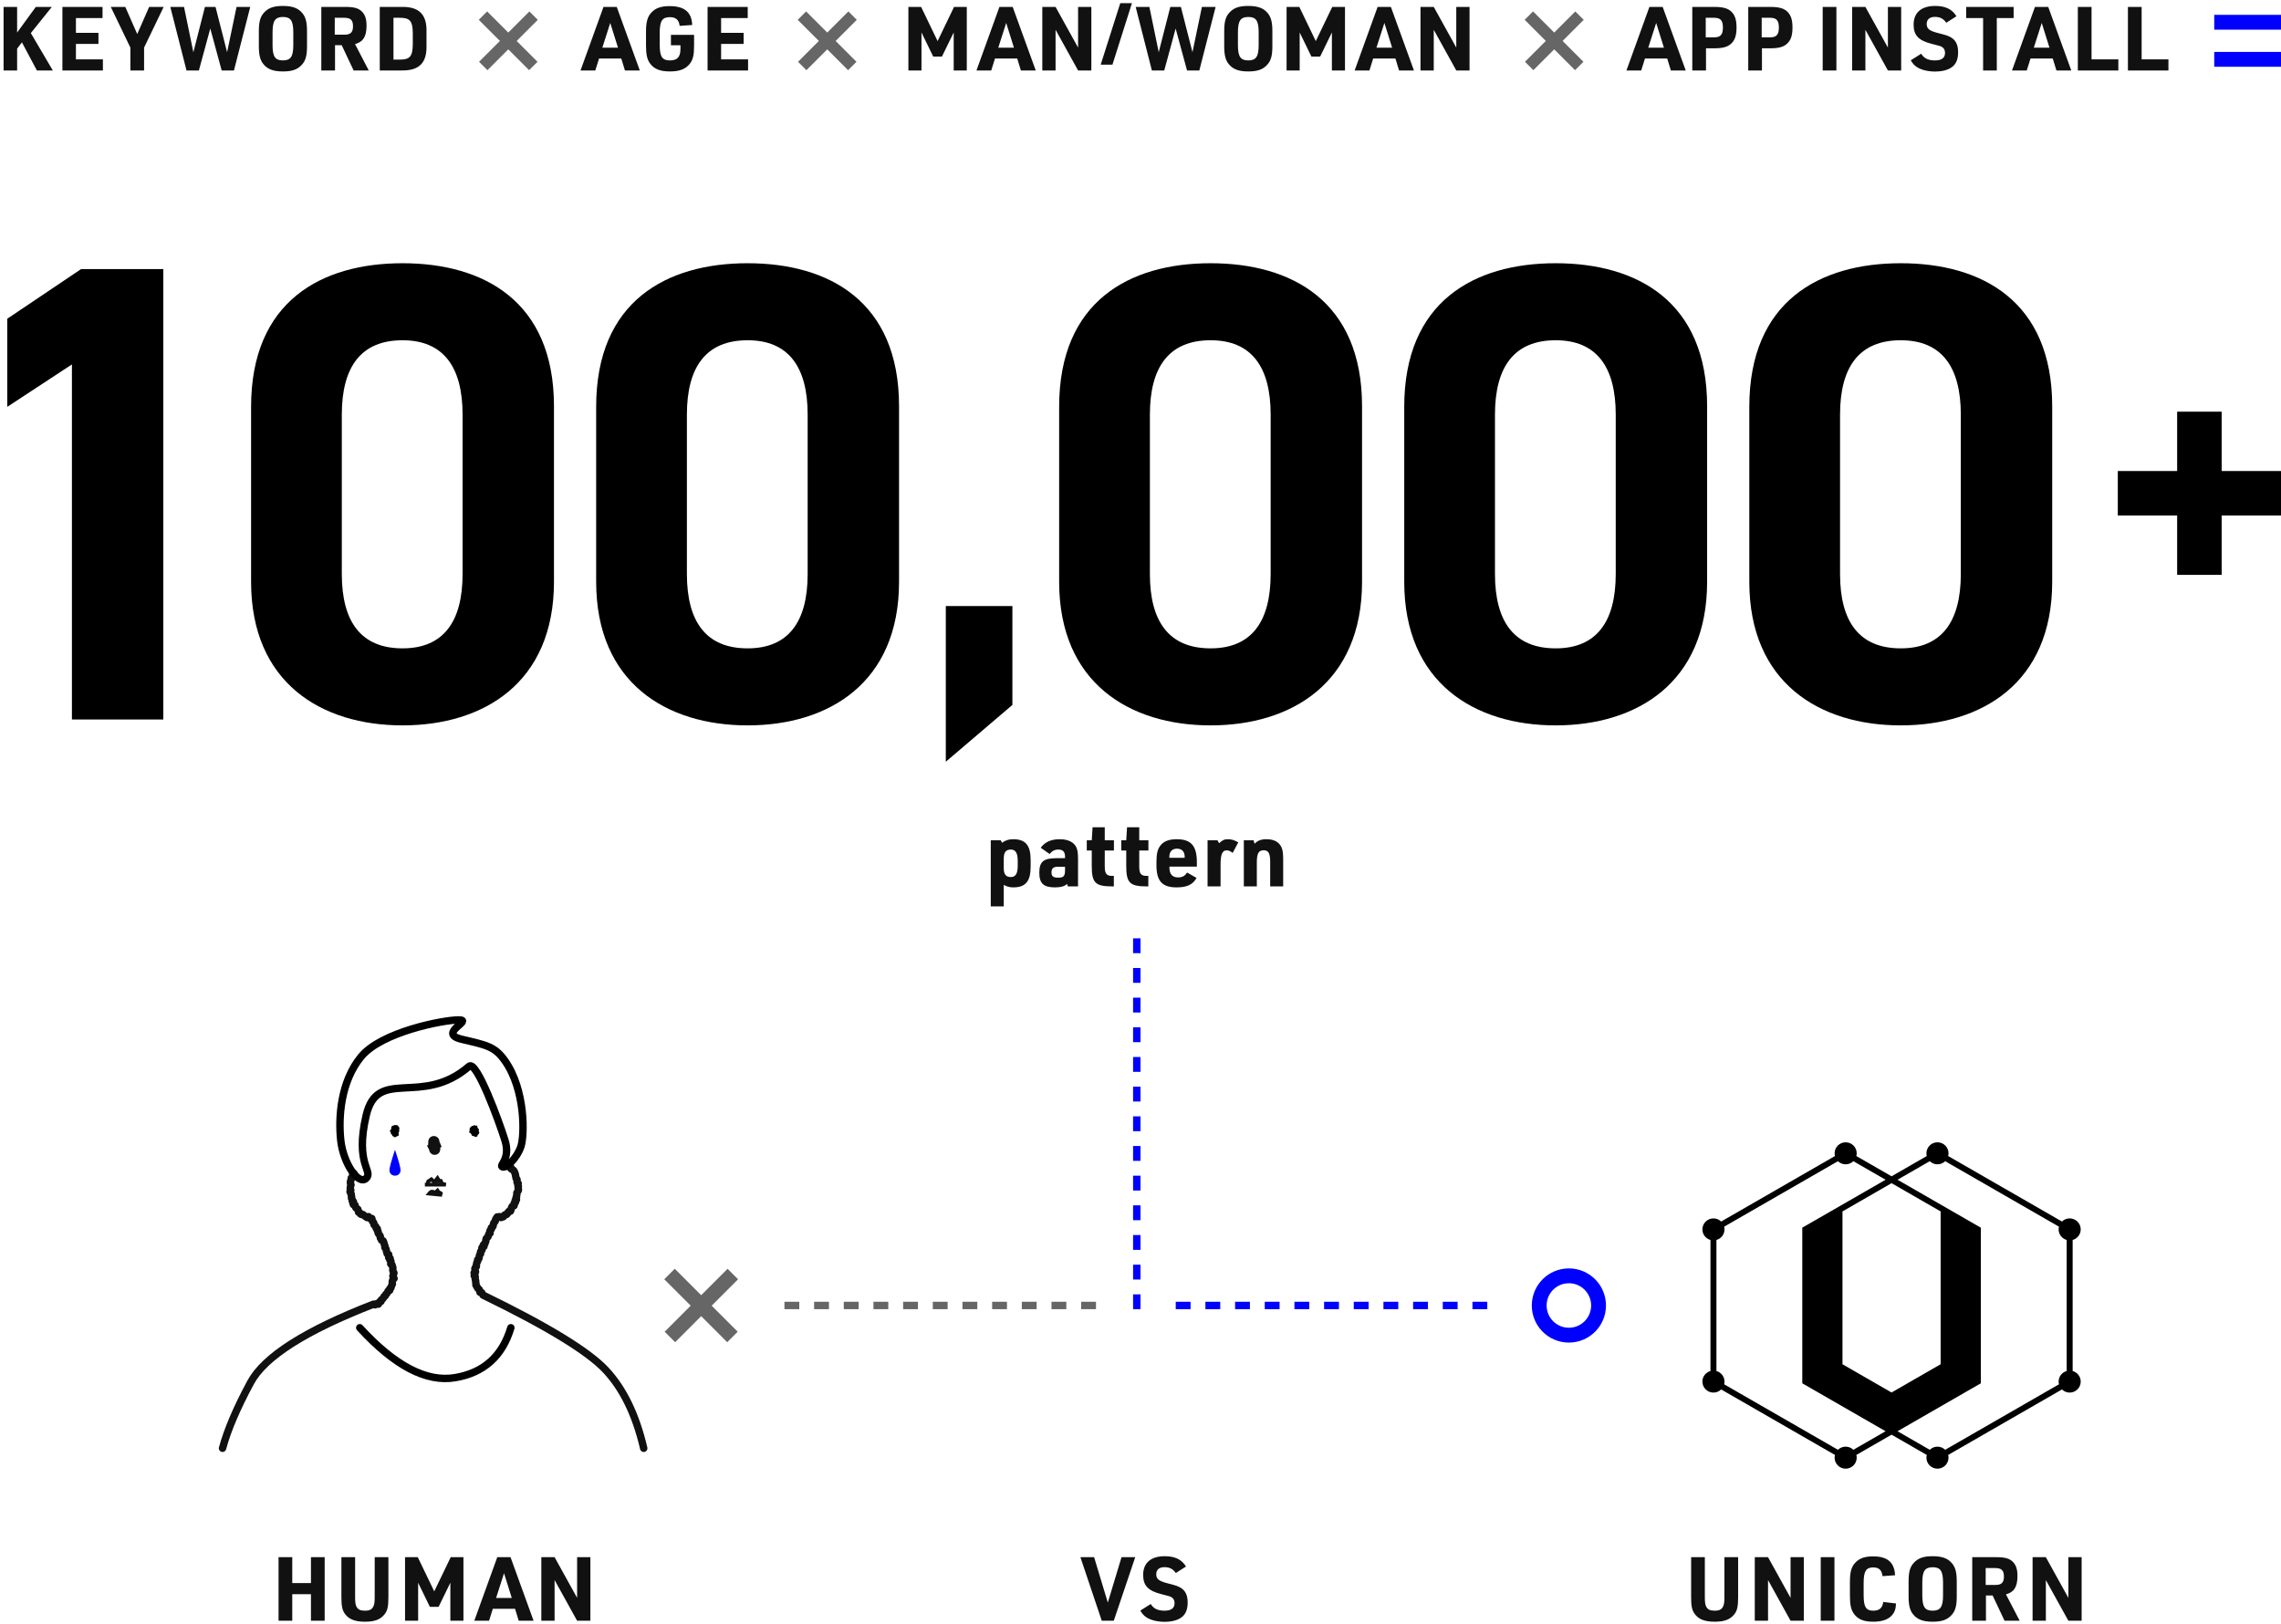 <svg xmlns="http://www.w3.org/2000/svg" width="615" height="438" viewBox="0 0 615 438">
  <g fill="none" fill-rule="evenodd">
    <g fill="#666" transform="translate(179 342)">
      <rect width="4" height="24" x="8.101" y="-2" transform="scale(-1 1) rotate(-45 0 34.385)"/>
      <rect width="4" height="24" x="8" y="-2" transform="rotate(-45 10 10)"/>
    </g>
    <path fill="#000" d="M534.071,372.978 L534.071,331.021 L511.609,318.093 L520.298,313.092 C520.835,313.614 521.567,313.938 522.376,313.938 C523.186,313.938 523.918,313.614 524.455,313.092 L555.144,330.755 C555.084,330.99 555.042,331.231 555.042,331.484 C555.042,332.844 555.965,333.978 557.216,334.33 L557.216,369.669 C555.965,370.021 555.042,371.155 555.042,372.515 C555.042,372.769 555.084,373.01 555.144,373.244 L524.455,390.907 C523.918,390.385 523.186,390.061 522.376,390.061 C521.567,390.061 520.835,390.385 520.298,390.907 L511.609,385.907 L534.071,372.978 Z M523.232,367.843 L509.999,375.46 L496.767,367.843 L496.767,326.636 L509.999,319.02 L523.232,326.636 L523.232,367.843 Z M499.701,390.907 C499.164,390.385 498.432,390.061 497.622,390.061 C496.813,390.061 496.081,390.385 495.544,390.907 L464.855,373.245 C464.915,373.01 464.958,372.769 464.958,372.515 C464.958,371.155 464.034,370.021 462.783,369.669 L462.783,334.33 C464.034,333.978 464.958,332.844 464.958,331.484 C464.958,331.231 464.915,330.989 464.855,330.755 L495.544,313.092 C496.081,313.614 496.813,313.938 497.622,313.938 C498.432,313.938 499.164,313.614 499.701,313.092 L508.39,318.093 L485.929,331.021 L485.929,372.978 L508.39,385.907 L499.701,390.907 Z M558.825,369.669 L558.825,334.33 C560.077,333.979 561,332.844 561,331.484 C561,329.845 559.667,328.515 558.021,328.515 C557.211,328.515 556.479,328.84 555.943,329.362 L525.254,311.699 C525.314,311.464 525.355,311.222 525.355,310.97 C525.355,309.329 524.022,308 522.376,308 C520.732,308 519.398,309.329 519.398,310.97 C519.398,311.222 519.439,311.464 519.5,311.699 L509.999,317.167 L500.5,311.699 C500.56,311.464 500.601,311.222 500.601,310.97 C500.601,309.329 499.268,308 497.622,308 C495.978,308 494.644,309.329 494.644,310.97 C494.644,311.222 494.685,311.464 494.745,311.699 L464.057,329.362 C463.52,328.84 462.788,328.515 461.979,328.515 C460.333,328.515 459,329.845 459,331.484 C459,332.844 459.922,333.979 461.174,334.33 L461.174,369.669 C459.922,370.021 459,371.155 459,372.515 C459,374.155 460.333,375.484 461.979,375.484 C462.788,375.484 463.52,375.16 464.057,374.637 L494.745,392.301 C494.685,392.535 494.644,392.777 494.644,393.03 C494.644,394.67 495.978,396 497.622,396 C499.268,396 500.601,394.67 500.601,393.03 C500.601,392.777 500.56,392.535 500.5,392.301 L509.999,386.832 L519.5,392.301 C519.439,392.535 519.398,392.777 519.398,393.03 C519.398,394.67 520.732,396 522.376,396 C524.022,396 525.355,394.67 525.355,393.03 C525.355,392.777 525.314,392.535 525.254,392.301 L555.943,374.637 C556.479,375.16 557.211,375.484 558.021,375.484 C559.667,375.484 561,374.155 561,372.515 C561,371.155 560.077,370.021 558.825,369.669 L558.825,369.669 Z"/>
    <g transform="translate(60 275)">
      <path fill="#00F" d="M46.5,42 C47.328,42 48,41.433 48,40.5 C48,39.878 47.5,38.045 46.5,35 C45.5,38.045 45,39.878 45,40.5 C45,41.433 45.672,42 46.5,42 Z"/>
      <path stroke="#111" stroke-linecap="round" stroke-linejoin="round" stroke-width="2" d="M0,115.499 C1.315,110.59 3.84,104.667 7.577,97.732 C11.314,90.796 22.362,83.765 40.721,76.638 L41.116,76.825 L41.44,76.541 L41.807,76.555 L42.015,76.643 L42.167,76.391 L42.32,76.016 L42.734,75.893 L42.822,75.461 L43.15,75.257 L43.369,74.952 L43.535,74.6 L43.872,74.394 L44.005,74.02 L44.293,73.771 L44.483,73.446 L44.637,73.1 L45.065,72.93 L45.079,72.499 L45.398,72.247 L45.496,71.873 L45.648,71.528 L45.8,71.181 L45.743,70.771 L45.785,70.404 L45.929,70.06 L46.251,69.718 L45.972,69.33 L45.932,68.975 L46.122,68.595 L46.214,68.206 L46.008,67.869 L45.899,67.518 L45.919,67.135 L45.915,66.755 L45.81,66.404 L45.7,66.054 L45.343,65.795 L45.423,65.377 L45.383,65 L45.099,64.722 L45.187,64.288 L44.784,64.066 L44.817,63.654 L44.806,63.257 L44.391,63.051 L44.295,62.697 L44.187,62.347 L44.139,61.966 L44.012,61.627 L43.76,61.352 L43.783,60.933 L43.643,60.602 L43.55,60.245 L43.445,59.894 L43.293,59.568 L42.873,59.397 L42.741,59.063 L42.544,58.769 L42.537,58.363 L42.371,58.052 L42.151,57.77 L41.955,57.474 L41.948,57.062 L41.726,56.783 L41.748,56.352 L41.411,56.146 L41.343,55.771 L41.114,55.499 L40.853,55.247 L40.815,54.852 L40.664,54.53 L40.397,54.287 L40.34,53.904 L40.254,53.537 L39.964,53.505 L39.616,53.471 L39.36,53.041 L38.95,53.293 L38.661,53.093 L38.387,52.886 L38.111,52.698 L37.858,52.477 L37.466,52.472 L37.164,52.308 L36.993,51.971 L36.658,51.839 L36.593,51.404 L36.476,51.047 L36.19,50.856 L35.929,50.633 L35.815,50.287 L35.727,49.93 L35.291,49.809 L35.157,49.477 L35.291,48.997 L34.953,48.781 L34.953,48.389 L34.766,48.086 L34.813,47.688 L34.702,47.353 L34.706,46.983 L34.539,46.659 L34.371,46.323 L34.58,45.918 L34.423,45.574 L34.451,45.205 L34.523,44.834 L34.636,44.469 L34.489,44.103 L34.471,43.732 L34.546,43.369 L34.683,43.018 L34.702,42.644 L34.951,42.338 L35.152,42.033 L35.092,41.607 L35.435,41.387 M76.83,39.357 L77.225,39.315 L77.379,39.729 L77.751,39.792 L77.86,40.213 L78.204,40.355 L78.478,40.595 L78.677,40.908 L78.82,41.258 L78.951,41.608 L78.996,41.99 L79.087,42.342 L79.148,42.698 L79.392,43.014 L79.413,43.382 L79.403,43.749 L79.72,44.096 L79.596,44.469 L79.76,44.845 L79.678,45.213 L79.779,45.595 L79.762,45.968 L79.547,46.301 L79.346,46.622 L79.371,46.995 L79.283,47.338 L79.28,47.711 L79.102,48.018 L79.257,48.47 L78.9,48.687 L78.996,49.132 L78.663,49.341 L78.697,49.771 L78.586,50.119 L78.143,50.218 L77.967,50.508 L77.833,50.835 L77.773,51.246 L77.621,51.582 L77.204,51.628 L76.981,51.881 L76.819,52.22 L76.579,52.469 L76.209,52.51 L75.937,52.7 L75.739,53.058 L75.414,53.166 L75.097,53.292 L74.688,53.045 L74.38,53.123 L74.062,53.112 L73.782,53.524 L73.605,53.828 L73.55,54.216 L73.333,54.494 L73.122,54.776 L73.02,55.132 L72.96,55.513 L72.79,55.824 L72.474,56.041 L72.461,56.451 L72.18,56.694 L72.048,57.031 L72.137,57.502 L71.808,57.719 L71.68,58.058 L71.593,58.423 L71.357,58.699 L71.09,58.96 L71.001,59.323 L70.986,59.727 L70.801,60.035 L70.728,60.404 L70.363,60.615 L70.483,61.087 L70.031,61.256 L69.897,61.593 L69.962,62.031 L69.679,62.293 L69.542,62.627 L69.581,63.044 L69.335,63.325 L69.228,63.674 L69.189,64.052 L69.083,64.399 L68.783,64.665 L68.781,65.056 L68.582,65.367 L68.509,65.728 L68.418,66.081 L68.447,66.472 L68.167,66.765 L68.022,67.105 L68.12,67.508 L68.216,67.9 L67.827,68.2 L68.066,68.607 L67.852,68.957 L68.142,69.329 L68.087,69.684 L68.161,70.033 L68.257,70.376 L68.259,70.745 L68.329,71.104 L68.32,71.504 L68.549,71.807 L68.688,72.149 L68.892,72.456 L69.208,72.691 L69.354,73.032 L69.415,73.439 L69.883,73.545 L70.044,73.88 L70.234,74.194 C87.584,82.627 98.617,89.368 103.333,94.417 C108.05,99.466 111.458,106.493 113.557,115.499"/>
      <polyline fill="#000" stroke="#111" stroke-linecap="round" stroke-width="3" points="56.971 32.805 56.959 33.15 57.15 33.496 57.294 33.842 56.969 34.189 57.149 34.537 57.202 34.885"/>
      <polygon stroke="#111" stroke-linecap="round" points="54.555 42.659 55.166 42.659 55.445 43.539 55.96 43.866 56.304 44.107 57.127 43.34 57.957 44.42 58.149 44.107 58.149 43.678 58.845 43.678 59.194 42.92 60.196 42.659" transform="matrix(1 0 0 -1 0 87.078)"/>
      <polygon stroke="#111" stroke-linecap="round" points="55.726 46.346 55.96 46.626 56.304 46.867 56.682 46.867 57.294 46.583 57.957 47.179 58.149 46.867 58.497 46.626 58.845 46.438 58.845 46.093 59.194 46" transform="matrix(1 0 0 -1 0 93.179)"/>
      <polygon fill="#000" points="47.687 29.925 47.526 30.266 47.438 30.594 47.563 31.096 47.196 31.311 46.844 31.478 46.467 31.671 46.103 31.442 45.781 31.257 45.652 30.894 45.348 30.656 45.366 30.274 45.048 29.925 45.402 29.583 45.485 29.251 45.509 28.853 45.764 28.572 46.119 28.452 46.467 28.348 46.85 28.358 47.265 28.456 47.488 28.809 47.723 29.137 47.59 29.572"/>
      <polygon fill="#000" points="69.056 29.925 69.232 30.317 69.135 30.701 68.826 30.969 68.689 31.376 68.326 31.589 67.907 31.41 67.593 31.31 67.249 31.222 67.108 30.883 66.937 30.595 66.491 30.335 66.574 29.925 66.641 29.544 66.636 29.131 66.967 28.866 67.221 28.593 67.597 28.551 67.907 28.344 68.226 28.53 68.691 28.474 68.713 28.963 68.889 29.251 69.158 29.548"/>
      <path stroke="#000" stroke-width="2" d="M63.69,1.52766688e-13 C59.584,1.52766688e-13 42.88,3.195 37.355,9.927 C31.829,16.659 31.199,26.306 31.879,32.505 C32.558,38.705 36.696,44.695 38.719,42.71 C40.741,40.725 35.632,39.093 38.719,25.794 C41.805,12.496 53.663,23.627 66.491,12.496 C68.474,10.774 74.54,27.306 76.146,32.462 C77.751,37.619 74.419,39.213 75.473,39.632 C76.527,40.051 79.4,37.226 80.435,34.167 C81.47,31.108 81.677,18.884 76.146,11.028 C73.402,7.131 71.215,6.808 64.482,5.217 C57.748,3.626 67.797,1.52766688e-13 63.69,1.52766688e-13 Z"/>
      <path stroke="#000" stroke-linecap="round" stroke-width="2" d="M37,83 C46.393,93.263 54.956,97.75 62.688,96.46 C70.42,95.171 75.436,90.684 77.736,83"/>
    </g>
    <path fill="#111" fill-rule="nonzero" d="M267.128,244.4 L267.128,226.568 L269.816,226.568 L270.176,227.24 C271.064,226.568 271.952,226.28 273.2,226.28 C276.512,226.28 277.88,227.936 277.88,231.872 L277.88,233.672 C277.88,237.632 276.512,239.264 273.2,239.264 C272.24,239.264 271.568,239.096 270.632,238.592 L270.632,244.4 L267.128,244.4 Z M274.4,233.408 L274.4,232.136 C274.4,230 273.824,229.064 272.528,229.064 C271.232,229.064 270.632,229.808 270.632,231.44 L270.632,234.104 C270.632,235.736 271.208,236.48 272.528,236.48 C273.824,236.48 274.4,235.568 274.4,233.408 Z M287.152,231.392 L287.152,230.984 C287.152,229.664 286.576,229.064 285.328,229.064 C284.392,229.064 283.648,229.448 283,230.264 L280.6,228.584 C281.68,227.048 283.408,226.28 285.688,226.28 C287.992,226.28 289.576,227.072 290.224,228.512 C290.536,229.208 290.656,230.072 290.656,231.632 L290.656,239 L287.92,239 L287.704,238.352 C286.936,239 286.024,239.264 284.416,239.264 C281.368,239.264 280.216,238.184 280.216,235.328 C280.216,232.328 281.344,231.392 284.872,231.392 L287.152,231.392 Z M287.152,233.696 L285.304,233.696 C284.008,233.696 283.504,234.128 283.504,235.232 C283.504,236.288 283.984,236.648 285.328,236.648 C286.744,236.648 287.152,236.216 287.152,234.704 L287.152,233.696 Z M294.36,229.328 L293.016,229.328 L293.016,226.568 L294.36,226.568 L294.576,223.064 L297.864,223.064 L297.864,226.568 L300.336,226.568 L300.336,229.328 L297.864,229.328 L297.864,233.672 C297.864,235.616 298.368,236.216 300.024,236.168 L300.312,236.168 L300.312,239 L299.904,239 C295.272,239 294.336,238.04 294.36,233.312 L294.36,229.328 Z M303.656,229.328 L302.312,229.328 L302.312,226.568 L303.656,226.568 L303.872,223.064 L307.16,223.064 L307.16,226.568 L309.632,226.568 L309.632,229.328 L307.16,229.328 L307.16,233.672 C307.16,235.616 307.664,236.216 309.32,236.168 L309.608,236.168 L309.608,239 L309.2,239 C304.568,239 303.632,238.04 303.656,233.312 L303.656,229.328 Z M315.304,233.672 L315.304,233.984 C315.304,235.688 316.096,236.576 317.608,236.576 C318.76,236.576 319.456,236.216 320.056,235.256 L322.624,236.72 C321.568,238.544 320.032,239.264 317.224,239.264 C313.336,239.264 311.8,237.56 311.8,233.264 L311.8,232.472 C311.8,230.264 312.088,228.992 312.832,228.032 C313.696,226.856 315.136,226.28 317.248,226.28 C321.136,226.28 322.696,228.056 322.696,232.472 L322.696,233.672 L315.304,233.672 Z M315.28,231.296 L319.408,231.296 L319.408,231.008 C319.408,229.616 318.664,228.824 317.32,228.824 C316.048,228.824 315.28,229.64 315.28,231.008 L315.28,231.296 Z M325.584,239 L325.584,226.568 L328.248,226.568 L328.704,227.36 C329.568,226.52 330.12,226.28 331.08,226.28 C331.992,226.28 332.76,226.496 333.864,227.12 L332.352,229.976 C331.728,229.472 331.248,229.28 330.72,229.28 C329.568,229.28 329.088,230.384 329.088,233.024 L329.088,239 L325.584,239 Z M335.36,239 L335.36,226.568 L337.976,226.568 L338.264,227.504 C339.104,226.616 339.992,226.28 341.528,226.28 C343.592,226.28 345.008,227.12 345.608,228.68 C345.872,229.376 345.968,230.288 345.968,231.896 L345.968,239 L342.464,239 L342.464,232.304 C342.464,230.096 341.984,229.256 340.712,229.256 C339.344,229.256 338.864,230.12 338.864,232.544 L338.864,239 L335.36,239 Z"/>
    <polygon fill="#000" fill-rule="nonzero" points="571 139 571 127 587 127 587 111 599 111 599 127 615 127 615 139 599 139 599 155 587 155 587 139"/>
    <path fill="#000" fill-rule="nonzero" d="M44.032,194 L44.032,72.56 L21.856,72.56 L1.968,85.936 L1.968,109.696 L19.392,98.256 L19.392,194 L44.032,194 Z M108.528,195.584 C130.352,195.584 149.36,184.144 149.36,156.864 L149.36,109.52 C149.36,81.184 130.352,70.976 108.528,70.976 C86.704,70.976 67.696,81.184 67.696,109.696 L67.696,156.864 C67.696,184.144 86.704,195.584 108.528,195.584 Z M108.528,174.816 C97.44,174.816 92.16,167.776 92.16,154.752 L92.16,111.808 C92.16,98.784 97.44,91.744 108.528,91.744 C119.44,91.744 124.72,98.784 124.72,111.808 L124.72,154.752 C124.72,167.776 119.44,174.816 108.528,174.816 Z M201.568,195.584 C223.392,195.584 242.4,184.144 242.4,156.864 L242.4,109.52 C242.4,81.184 223.392,70.976 201.568,70.976 C179.744,70.976 160.736,81.184 160.736,109.696 L160.736,156.864 C160.736,184.144 179.744,195.584 201.568,195.584 Z M201.568,174.816 C190.48,174.816 185.2,167.776 185.2,154.752 L185.2,111.808 C185.2,98.784 190.48,91.744 201.568,91.744 C212.48,91.744 217.76,98.784 217.76,111.808 L217.76,154.752 C217.76,167.776 212.48,174.816 201.568,174.816 Z M255.008,205.384 L272.96,190.072 L272.96,163.408 L255.008,163.408 L255.008,205.384 Z M326.4,195.584 C348.224,195.584 367.232,184.144 367.232,156.864 L367.232,109.52 C367.232,81.184 348.224,70.976 326.4,70.976 C304.576,70.976 285.568,81.184 285.568,109.696 L285.568,156.864 C285.568,184.144 304.576,195.584 326.4,195.584 Z M326.4,174.816 C315.312,174.816 310.032,167.776 310.032,154.752 L310.032,111.808 C310.032,98.784 315.312,91.744 326.4,91.744 C337.312,91.744 342.592,98.784 342.592,111.808 L342.592,154.752 C342.592,167.776 337.312,174.816 326.4,174.816 Z M419.44,195.584 C441.264,195.584 460.272,184.144 460.272,156.864 L460.272,109.52 C460.272,81.184 441.264,70.976 419.44,70.976 C397.616,70.976 378.608,81.184 378.608,109.696 L378.608,156.864 C378.608,184.144 397.616,195.584 419.44,195.584 Z M419.44,174.816 C408.352,174.816 403.072,167.776 403.072,154.752 L403.072,111.808 C403.072,98.784 408.352,91.744 419.44,91.744 C430.352,91.744 435.632,98.784 435.632,111.808 L435.632,154.752 C435.632,167.776 430.352,174.816 419.44,174.816 Z M512.48,195.584 C534.304,195.584 553.312,184.144 553.312,156.864 L553.312,109.52 C553.312,81.184 534.304,70.976 512.48,70.976 C490.656,70.976 471.648,81.184 471.648,109.696 L471.648,156.864 C471.648,184.144 490.656,195.584 512.48,195.584 Z M512.48,174.816 C501.392,174.816 496.112,167.776 496.112,154.752 L496.112,111.808 C496.112,98.784 501.392,91.744 512.48,91.744 C523.392,91.744 528.672,98.784 528.672,111.808 L528.672,154.752 C528.672,167.776 523.392,174.816 512.48,174.816 Z"/>
    <path fill="#111" fill-rule="nonzero" d="M297.056 437L291.296 419.864 294.992 419.864 298.688 432.104 302.384 419.864 306.08 419.864 300.296 437 297.056 437zM307.448 434.264L310.256 432.488C311.024 433.736 312.152 434.288 314 434.288 315.8 434.288 316.688 433.592 316.688 432.248 316.688 431.576 316.424 431.024 315.968 430.736 315.488 430.424 315.488 430.424 313.112 429.824 309.56 428.936 308.216 427.52 308.216 424.664 308.216 421.4 310.304 419.6 314.048 419.6 316.808 419.6 318.656 420.512 319.76 422.384L317.024 424.136C316.256 423.032 315.32 422.552 313.952 422.552 312.56 422.552 311.744 423.248 311.744 424.448 311.744 425.768 312.464 426.32 314.936 426.944 317.12 427.496 317.672 427.688 318.536 428.24 319.664 429.008 320.216 430.232 320.216 432.08 320.216 433.832 319.76 435.056 318.8 435.896 317.744 436.808 316.088 437.288 313.976 437.288 312.08 437.288 310.352 436.856 309.176 436.136 308.432 435.656 307.976 435.152 307.448 434.264zM75.104 437L75.104 419.864 78.8 419.864 78.8 426.848 83.84 426.848 83.84 419.864 87.536 419.864 87.536 437 83.84 437 83.84 429.848 78.8 429.848 78.8 437 75.104 437zM92.048 419.864L95.744 419.864 95.744 430.592C95.744 431.984 95.84 432.656 96.104 433.184 96.512 433.976 97.136 434.288 98.384 434.288 99.728 434.288 100.352 433.928 100.736 432.992 100.952 432.488 101.024 431.816 101.024 430.592L101.024 419.864 104.72 419.864 104.72 430.592C104.72 433.16 104.48 434.288 103.664 435.296 102.536 436.688 101 437.264 98.384 437.264 95.624 437.264 93.944 436.568 92.888 434.984 92.264 434.024 92.048 432.944 92.048 430.592L92.048 419.864zM109.208 437L109.208 419.864 112.64 419.864 117.08 429.08 121.52 419.864 124.952 419.864 124.952 437 121.424 437 121.424 426.752 118.256 433.256 115.904 433.256 112.736 426.752 112.736 437 109.208 437zM138.872 433.784L132.872 433.784 131.864 437 127.88 437 134.072 419.864 137.648 419.864 143.864 437 139.856 437 138.872 433.784zM137.984 430.856L135.896 424.184 133.76 430.856 137.984 430.856zM145.952 437L145.952 419.864 149.528 419.864 155.6 430.832 155.6 419.864 159.176 419.864 159.176 437 155.6 437 149.528 426.032 149.528 437 145.952 437zM455.96 419.864L459.656 419.864 459.656 430.592C459.656 431.984 459.752 432.656 460.016 433.184 460.424 433.976 461.048 434.288 462.296 434.288 463.64 434.288 464.264 433.928 464.648 432.992 464.864 432.488 464.936 431.816 464.936 430.592L464.936 419.864 468.632 419.864 468.632 430.592C468.632 433.16 468.392 434.288 467.576 435.296 466.448 436.688 464.912 437.264 462.296 437.264 459.536 437.264 457.856 436.568 456.8 434.984 456.176 434.024 455.96 432.944 455.96 430.592L455.96 419.864zM473.12 437L473.12 419.864 476.696 419.864 482.768 430.832 482.768 419.864 486.344 419.864 486.344 437 482.768 437 476.696 426.032 476.696 437 473.12 437zM490.904 437L490.904 419.864 494.6 419.864 494.6 437 490.904 437zM507.752 431.936L511.208 432.344C511.136 433.904 510.8 434.792 509.984 435.656 508.952 436.736 507.32 437.264 505.016 437.264 502.544 437.264 500.984 436.64 499.904 435.2 499.088 434.096 498.776 432.776 498.776 430.328L498.776 426.584C498.776 423.944 499.136 422.552 500.144 421.424 501.272 420.176 502.712 419.648 505.016 419.648 508.904 419.648 510.776 421.256 510.944 424.736L507.56 424.976C507.368 423.344 506.6 422.624 505.064 422.624 503.096 422.624 502.472 423.656 502.472 426.872L502.472 430.04C502.472 433.28 503.096 434.288 505.088 434.288 506.72 434.288 507.56 433.544 507.752 431.936zM514.592 430.448L514.592 426.416C514.592 423.848 514.976 422.456 516.032 421.352 517.184 420.104 518.648 419.6 521.072 419.6 523.664 419.6 525.272 420.2 526.4 421.64 527.24 422.72 527.576 424.04 527.576 426.416L527.576 430.448C527.576 433.016 527.192 434.408 526.136 435.512 524.984 436.76 523.52 437.264 521.072 437.264 518.504 437.264 516.896 436.664 515.768 435.224 514.928 434.168 514.592 432.8 514.592 430.448zM523.88 430.136L523.88 426.728C523.88 423.608 523.184 422.576 521.096 422.576 518.984 422.576 518.288 423.608 518.288 426.728L518.288 430.136C518.288 433.256 518.984 434.288 521.072 434.288 523.184 434.288 523.88 433.256 523.88 430.136zM535.448 430.184L535.448 437 531.752 437 531.752 419.864 538.256 419.864C540.56 419.864 541.784 420.2 542.696 421.112 543.56 421.976 543.944 423.128 543.944 424.904 543.944 427.856 543.056 429.272 540.848 429.896L544.544 437 540.464 437 537.248 430.184 535.448 430.184zM535.376 427.352L537.944 427.352C539.648 427.352 540.296 426.728 540.296 425.072 540.296 423.416 539.648 422.792 537.896 422.792L535.376 422.792 535.376 427.352zM548.024 437L548.024 419.864 551.6 419.864 557.672 430.832 557.672 419.864 561.248 419.864 561.248 437 557.672 437 551.6 426.032 551.6 437 548.024 437z"/>
    <g fill="#666" transform="translate(129 3)">
      <polygon points="6.48 -1.6 9.68 -1.6 9.68 17.6 6.48 17.6" transform="scale(-1 1) rotate(-45 0 27.508)"/>
      <polygon points="6.4 -1.6 9.6 -1.6 9.6 17.6 6.4 17.6" transform="rotate(-45 8 8)"/>
    </g>
    <g fill="#666" transform="translate(215 3)">
      <polygon points="6.48 -1.6 9.68 -1.6 9.68 17.6 6.48 17.6" transform="scale(-1 1) rotate(-45 0 27.508)"/>
      <polygon points="6.4 -1.6 9.6 -1.6 9.6 17.6 6.4 17.6" transform="rotate(-45 8 8)"/>
    </g>
    <g fill="#666" transform="translate(411 3)">
      <polygon points="6.48 -1.6 9.68 -1.6 9.68 17.6 6.48 17.6" transform="scale(-1 1) rotate(-45 0 27.508)"/>
      <polygon points="6.4 -1.6 9.6 -1.6 9.6 17.6 6.4 17.6" transform="rotate(-45 8 8)"/>
    </g>
    <path fill="#111" fill-rule="nonzero" d="M.968 19L.968 1.864 4.616 1.864 4.616 8.776 9.656 1.864 13.976 1.864 8.312 8.92 14.24 19 9.944 19 5.912 11.416 4.616 13.12 4.616 19 .968 19zM16.824 19L16.824 1.864 27.648 1.864 27.648 4.864 20.472 4.864 20.472 8.848 26.544 8.848 26.544 11.848 20.472 11.848 20.472 16 27.744 16 27.744 19 16.824 19zM35.152 19L35.152 12.832 29.872 1.864 33.784 1.864 37 9.184 40.216 1.864 44.128 1.864 38.848 12.832 38.848 19 35.152 19zM50.288 19L45.92 1.864 49.616 1.864 52.136 14.08 55.256 1.864 58.112 1.864 61.232 14.08 63.776 1.864 67.472 1.864 63.08 19 59.768 19 56.696 7.696 53.624 19 50.288 19zM69.792 12.448L69.792 8.416C69.792 5.848 70.176 4.456 71.232 3.352 72.384 2.104 73.848 1.6 76.272 1.6 78.864 1.6 80.472 2.2 81.6 3.64 82.44 4.72 82.776 6.04 82.776 8.416L82.776 12.448C82.776 15.016 82.392 16.408 81.336 17.512 80.184 18.76 78.72 19.264 76.272 19.264 73.704 19.264 72.096 18.664 70.968 17.224 70.128 16.168 69.792 14.8 69.792 12.448zM79.08 12.136L79.08 8.728C79.08 5.608 78.384 4.576 76.296 4.576 74.184 4.576 73.488 5.608 73.488 8.728L73.488 12.136C73.488 15.256 74.184 16.288 76.272 16.288 78.384 16.288 79.08 15.256 79.08 12.136zM90.328 12.184L90.328 19 86.632 19 86.632 1.864 93.136 1.864C95.44 1.864 96.664 2.2 97.576 3.112 98.44 3.976 98.824 5.128 98.824 6.904 98.824 9.856 97.936 11.272 95.728 11.896L99.424 19 95.344 19 92.128 12.184 90.328 12.184zM90.256 9.352L92.824 9.352C94.528 9.352 95.176 8.728 95.176 7.072 95.176 5.416 94.528 4.792 92.776 4.792L90.256 4.792 90.256 9.352zM102.392 19L102.392 1.864 108.368 1.864C113 1.792 115.112 3.928 114.992 8.56L114.992 12.304C115.112 16.936 113.024 19.048 108.368 19L102.392 19zM106.088 16.072L107.696 16.072C110.48 16.096 111.248 15.256 111.296 12.016L111.296 8.848C111.248 5.608 110.48 4.768 107.696 4.792L106.088 4.792 106.088 16.072zM167.512 15.784L161.512 15.784 160.504 19 156.52 19 162.712 1.864 166.288 1.864 172.504 19 168.496 19 167.512 15.784zM166.624 12.856L164.536 6.184 162.4 12.856 166.624 12.856zM180.896 12.208L180.896 9.4 187.136 9.4 187.136 12.352C187.136 14.872 186.848 16.096 185.96 17.224 184.832 18.64 183.224 19.264 180.608 19.264 178.04 19.264 176.432 18.64 175.328 17.2 174.488 16.096 174.176 14.776 174.176 12.328L174.176 8.608C174.176 5.944 174.56 4.552 175.592 3.424 176.72 2.176 178.208 1.648 180.56 1.648 184.544 1.648 186.488 3.28 186.632 6.736L183.248 6.976C183.056 5.368 182.24 4.624 180.608 4.624 178.544 4.624 177.872 5.656 177.872 8.872L177.872 12.04C177.872 15.28 178.52 16.288 180.656 16.288 182.624 16.288 183.464 15.352 183.464 13.168L183.464 12.208 180.896 12.208zM190.776 19L190.776 1.864 201.6 1.864 201.6 4.864 194.424 4.864 194.424 8.848 200.496 8.848 200.496 11.848 194.424 11.848 194.424 16 201.696 16 201.696 19 190.776 19z"/>
    <g fill="#00F" transform="translate(597 4)">
      <rect width="18" height="4"/>
      <rect width="18" height="4" y="10"/>
    </g>
    <path fill="#111" fill-rule="nonzero" d="M244.92 19L244.92 1.864 248.352 1.864 252.792 11.08 257.232 1.864 260.664 1.864 260.664 19 257.136 19 257.136 8.752 253.968 15.256 251.616 15.256 248.448 8.752 248.448 19 244.92 19zM274.264 15.784L268.264 15.784 267.256 19 263.272 19 269.464 1.864 273.04 1.864 279.256 19 275.248 19 274.264 15.784zM273.376 12.856L271.288 6.184 269.152 12.856 273.376 12.856zM281.024 19L281.024 1.864 284.6 1.864 290.672 12.832 290.672 1.864 294.248 1.864 294.248 19 290.672 19 284.6 8.032 284.6 19 281.024 19zM296.766 17.44L302.046.852 305.192.852 299.934 17.44 296.766 17.44zM310.568 19L306.2 1.864 309.896 1.864 312.416 14.08 315.536 1.864 318.392 1.864 321.512 14.08 324.056 1.864 327.752 1.864 323.36 19 320.048 19 316.976 7.696 313.904 19 310.568 19zM330.072 12.448L330.072 8.416C330.072 5.848 330.456 4.456 331.512 3.352 332.664 2.104 334.128 1.6 336.552 1.6 339.144 1.6 340.752 2.2 341.88 3.64 342.72 4.72 343.056 6.04 343.056 8.416L343.056 12.448C343.056 15.016 342.672 16.408 341.616 17.512 340.464 18.76 339 19.264 336.552 19.264 333.984 19.264 332.376 18.664 331.248 17.224 330.408 16.168 330.072 14.8 330.072 12.448zM339.36 12.136L339.36 8.728C339.36 5.608 338.664 4.576 336.576 4.576 334.464 4.576 333.768 5.608 333.768 8.728L333.768 12.136C333.768 15.256 334.464 16.288 336.552 16.288 338.664 16.288 339.36 15.256 339.36 12.136zM346.888 19L346.888 1.864 350.32 1.864 354.76 11.08 359.2 1.864 362.632 1.864 362.632 19 359.104 19 359.104 8.752 355.936 15.256 353.584 15.256 350.416 8.752 350.416 19 346.888 19zM376.232 15.784L370.232 15.784 369.224 19 365.24 19 371.432 1.864 375.008 1.864 381.224 19 377.216 19 376.232 15.784zM375.344 12.856L373.256 6.184 371.12 12.856 375.344 12.856zM382.992 19L382.992 1.864 386.568 1.864 392.64 12.832 392.64 1.864 396.216 1.864 396.216 19 392.64 19 386.568 8.032 386.568 19 382.992 19zM449.512 15.784L443.512 15.784 442.504 19 438.52 19 444.712 1.864 448.288 1.864 454.504 19 450.496 19 449.512 15.784zM448.624 12.856L446.536 6.184 444.4 12.856 448.624 12.856zM459.968 13.024L459.968 19 456.272 19 456.272 1.864 462.128 1.864C464.624 1.864 465.944 2.248 466.904 3.232 467.816 4.192 468.2 5.416 468.2 7.432 468.2 9.592 467.744 10.912 466.664 11.848 465.704 12.688 464.432 13.024 462.128 13.024L459.968 13.024zM459.896 10.072L462.152 10.072C463.88 10.072 464.528 9.352 464.528 7.432 464.528 5.512 463.88 4.792 462.152 4.792L459.896 4.792 459.896 10.072zM475.056 13.024L475.056 19 471.36 19 471.36 1.864 477.216 1.864C479.712 1.864 481.032 2.248 481.992 3.232 482.904 4.192 483.288 5.416 483.288 7.432 483.288 9.592 482.832 10.912 481.752 11.848 480.792 12.688 479.52 13.024 477.216 13.024L475.056 13.024zM474.984 10.072L477.24 10.072C478.968 10.072 479.616 9.352 479.616 7.432 479.616 5.512 478.968 4.792 477.24 4.792L474.984 4.792 474.984 10.072zM491.432 19L491.432 1.864 495.128 1.864 495.128 19 491.432 19zM499.368 19L499.368 1.864 502.944 1.864 509.016 12.832 509.016 1.864 512.592 1.864 512.592 19 509.016 19 502.944 8.032 502.944 19 499.368 19zM515.176 16.264L517.984 14.488C518.752 15.736 519.88 16.288 521.728 16.288 523.528 16.288 524.416 15.592 524.416 14.248 524.416 13.576 524.152 13.024 523.696 12.736 523.216 12.424 523.216 12.424 520.84 11.824 517.288 10.936 515.944 9.52 515.944 6.664 515.944 3.4 518.032 1.6 521.776 1.6 524.536 1.6 526.384 2.512 527.488 4.384L524.752 6.136C523.984 5.032 523.048 4.552 521.68 4.552 520.288 4.552 519.472 5.248 519.472 6.448 519.472 7.768 520.192 8.32 522.664 8.944 524.848 9.496 525.4 9.688 526.264 10.24 527.392 11.008 527.944 12.232 527.944 14.08 527.944 15.832 527.488 17.056 526.528 17.896 525.472 18.808 523.816 19.288 521.704 19.288 519.808 19.288 518.08 18.856 516.904 18.136 516.16 17.656 515.704 17.152 515.176 16.264zM534.68 19L534.68 4.864 530.12 4.864 530.12 1.864 542.912 1.864 542.912 4.864 538.376 4.864 538.376 19 534.68 19zM553.464 15.784L547.464 15.784 546.456 19 542.472 19 548.664 1.864 552.24 1.864 558.456 19 554.448 19 553.464 15.784zM552.576 12.856L550.488 6.184 548.352 12.856 552.576 12.856zM560.224 19L560.224 1.864 563.92 1.864 563.92 16 571.144 16 571.144 19 560.224 19zM573.728 19L573.728 1.864 577.424 1.864 577.424 16 584.648 16 584.648 19 573.728 19z"/>
    <g stroke-dasharray="4 4" stroke-width="2" transform="translate(211 249)">
      <path stroke="#00F" d="M95.5,104 L95.5,0 L95.5,0"/>
      <path stroke="#666" d="M43.5,146 L43.5,60 L43.5,146 Z" transform="rotate(90 43.5 103)"/>
      <path stroke="#00F" d="M147,146 L147,60 L147,146 Z" transform="matrix(0 1 1 0 44 -44)"/>
    </g>
    <circle cx="423" cy="352" r="8" stroke="#00F" stroke-width="4"/>
  </g>
</svg>
